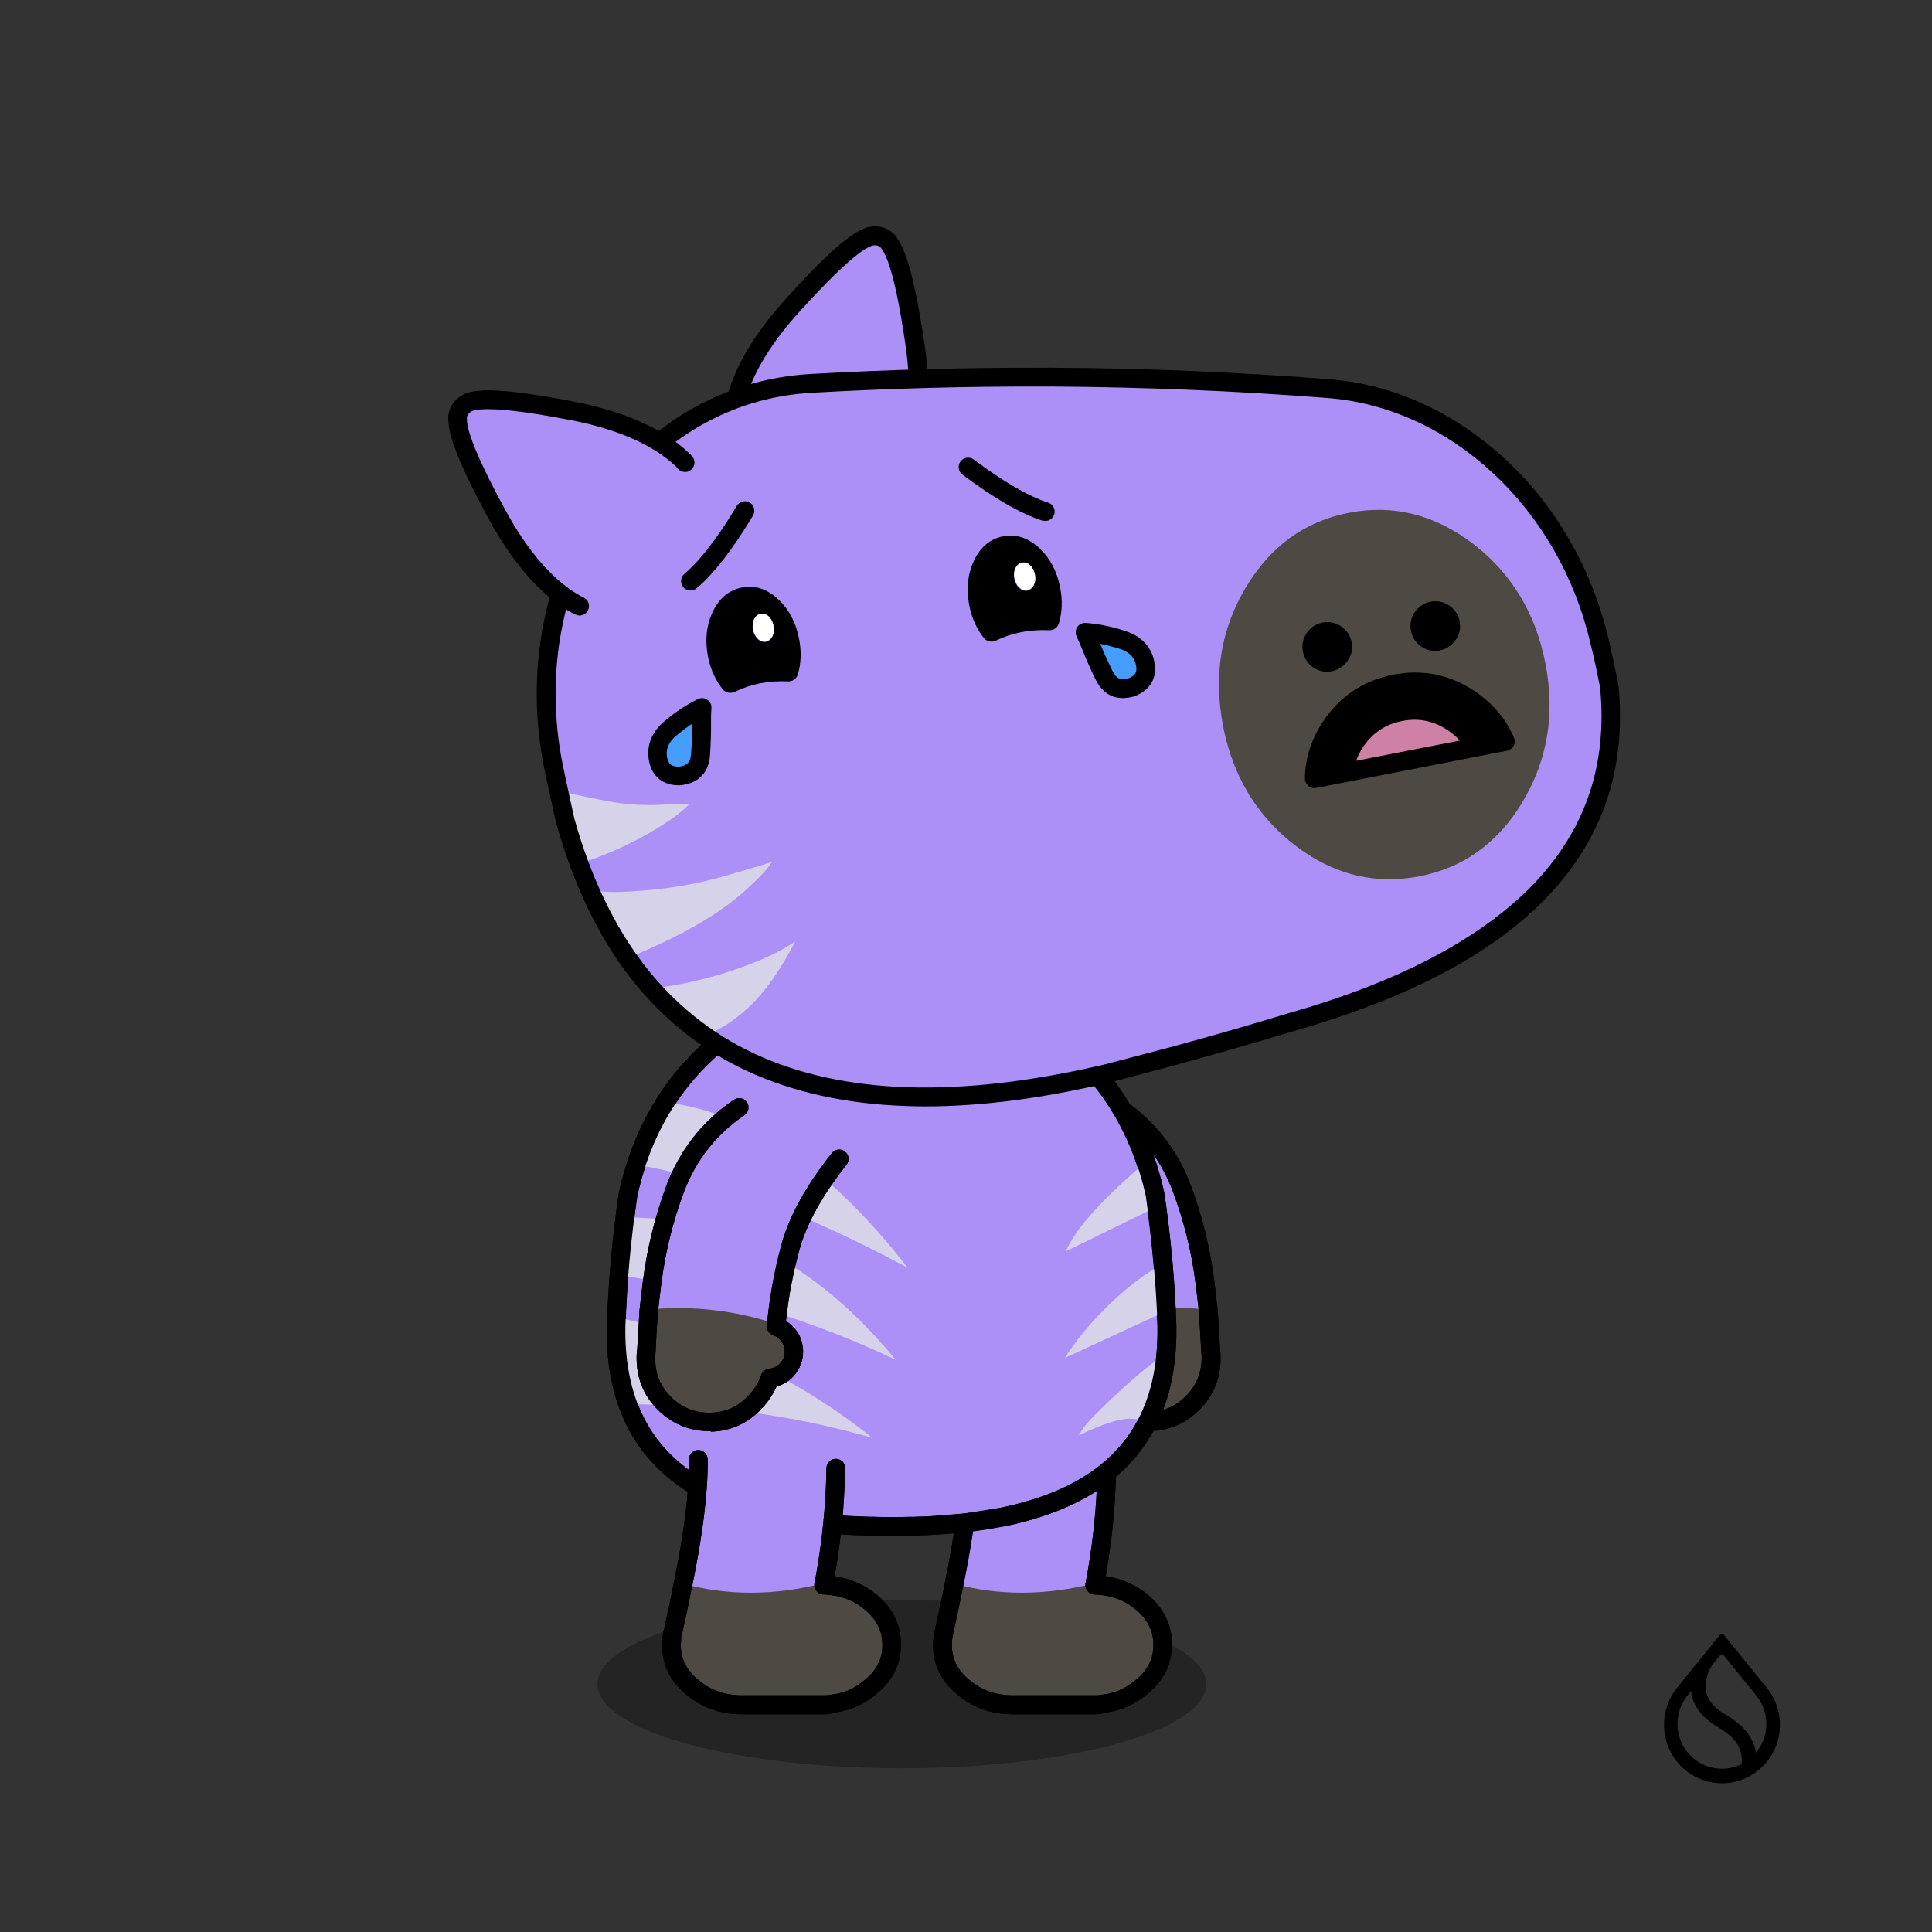 <svg version="1.1" xmlns="http://www.w3.org/2000/svg" xmlns:xlink="http://www.w3.org/1999/xlink" x="0px" y="0px" viewBox="0 0 3000 3000"><rect x="0" y="0" width="3000" height="3000" fill="#333333" stroke="none"/><ellipse opacity="0.3" cx="1400.4" cy="2615.2" rx="472.8" ry="130.6"></ellipse><g transform="matrix(-2.917, 0, 0, 2.917, 1880.95,1719.3)"><g transform="matrix(1, 0, 0, 1, 0, 0)"><path fill="#AC90F8" d="M15.6,43.5c-6,16-10,32.3-12.1,49.1c-0.7,5.4-1.3,10.8-1.9,16.1c22.8-2.2,45.5,0.3,68,7.7
        c1.2-14,3.8-28.1,7.7-42.3c3.9-14.2,12.5-29.8,25.9-46.8L49.7,0C33.7,10.8,22.4,25.3,15.6,43.5z"></path><path fill="#4e4943" d="M74.5,118.4c-1.4-1.4-3.1-2.4-5-3c-22.6-7.4-45.2-9.9-68-7.7c-0.5,6.7-0.9,13.5-1.2,20.5
    C0,130-0.1,131.8,0,133.8c0.3,9.3,3.8,17.1,10.5,23.4c6.8,6.4,14.9,9.4,24.2,9.1c9.3-0.3,17.2-3.8,23.5-10.7
    c3.6-3.7,6.2-8,7.9-12.8c3.6-0.4,6.6-1.9,8.9-4.4c2.6-2.9,3.9-6.4,3.8-10.2C78.9,124.4,77.4,121.1,74.5,118.4z"></path></g><path d="M33.7,172.4c0.4,0,0.8,0,1.3,0c10.6-0.3,19.7-4.4,27-12.3c3.3-3.5,6-7.5,7.9-11.8c3.5-0.9,6.5-2.7,9-5.4c0,0,0,0,0,0
    c3.5-3.9,5.2-8.5,5.1-13.7c0,0,0,0,0,0c-0.2-5.3-2.2-9.7-6-13.3c-1-0.9-2-1.7-3.1-2.4c1.3-12.5,3.7-25.3,7.2-38.1
    c3.7-13.5,12.1-28.7,25-45.1c1.7-2.2,1.3-5.3-0.8-7c-2.2-1.7-5.3-1.3-7,0.8C85.5,41.6,76.5,57.9,72.4,72.7
    c-3.9,14.5-6.5,29-7.8,43.1c0,0.4,0,0.8,0,1.2c0.1,0.7,0.4,1.4,0.8,2c0.4,0.6,0.9,1.1,1.6,1.5c0.3,0.2,0.7,0.4,1.1,0.5
    c1.1,0.4,2.1,1,3,1.9c0,0,0.1,0.1,0.1,0.1c1.9,1.7,2.8,3.7,2.9,6.3c0.1,2.6-0.7,4.8-2.5,6.7c-1.5,1.6-3.4,2.5-5.8,2.8
    c-1.9,0.2-3.5,1.5-4.2,3.3c-1.5,4.1-3.7,7.8-6.8,11c0,0,0,0,0,0c-5.5,5.9-12.1,8.9-20,9.1c-8,0.2-14.8-2.3-20.6-7.8
    c-5.8-5.5-8.7-12-9-19.9c0,0,0-0.1,0-0.1c-0.1-1.6,0-3.2,0.2-4.6c0-0.2,0-0.3,0-0.5c0.4-6.9,0.8-13.7,1.2-20.3
    c0.6-5.3,1.2-10.7,1.9-16c2.1-16.3,6.1-32.4,11.9-48c6.4-17.1,17.2-30.9,32.3-41.1c2.3-1.5,2.9-4.7,1.3-6.9
    c-1.5-2.3-4.7-2.9-6.9-1.3C30.1,7.2,18,22.7,10.9,41.7C4.8,58,0.7,74.8-1.5,91.9c-0.7,5.4-1.3,10.9-1.9,16.2c0,0,0,0.1,0,0.1
    c0,0.1,0,0.1,0,0.2c-0.5,6.6-0.9,13.4-1.2,20.3c-0.3,2-0.4,4.1-0.3,6.3c0.3,10.6,4.4,19.6,12.1,26.9
    C14.6,168.9,23.5,172.4,33.7,172.4z"></path></g><g transform="matrix(-2.917, 0, 0, 2.917, 1880.95,1719.3)"><g transform="matrix( 1, 0, 0, 1, 0,0) "><path d="M33.7,172.4c0.4,0,0.8,0,1.3,0c10.6-0.3,19.7-4.4,27-12.3c3.3-3.5,6-7.5,7.9-11.8c3.5-0.9,6.5-2.7,9-5.4c0,0,0,0,0,0
    c3.5-3.9,5.2-8.5,5.1-13.7c0,0,0,0,0,0c-0.2-5.3-2.2-9.7-6-13.3c-1-0.9-2-1.7-3.1-2.4c1.3-12.5,3.7-25.3,7.2-38.1
    c3.7-13.5,12.1-28.7,25-45.1c1.7-2.2,1.3-5.3-0.8-7c-2.2-1.7-5.3-1.3-7,0.8C85.5,41.6,76.5,57.9,72.4,72.7
    c-3.9,14.5-6.5,29-7.8,43.1c0,0.4,0,0.8,0,1.2c0.1,0.7,0.4,1.4,0.8,2c0.4,0.6,0.9,1.1,1.6,1.5c0.3,0.2,0.7,0.4,1.1,0.5
    c1.1,0.4,2.1,1,3,1.9c0,0,0.1,0.1,0.1,0.1c1.9,1.7,2.8,3.7,2.9,6.3c0.1,2.6-0.7,4.8-2.5,6.7c-1.5,1.6-3.4,2.5-5.8,2.8
    c-1.9,0.2-3.5,1.5-4.2,3.3c-1.5,4.1-3.7,7.8-6.8,11c0,0,0,0,0,0c-5.5,5.9-12.1,8.9-20,9.1c-8,0.2-14.8-2.3-20.6-7.8
    c-5.8-5.5-8.7-12-9-19.9c0,0,0-0.1,0-0.1c-0.1-1.6,0-3.2,0.2-4.6c0-0.2,0-0.3,0-0.5c0.4-6.9,0.8-13.7,1.2-20.3
    c0.6-5.3,1.2-10.7,1.9-16c2.1-16.3,6.1-32.4,11.9-48c6.4-17.1,17.2-30.9,32.3-41.1c2.3-1.5,2.9-4.7,1.3-6.9
    c-1.5-2.3-4.7-2.9-6.9-1.3C30.1,7.2,18,22.7,10.9,41.7C4.8,58,0.7,74.8-1.5,91.9c-0.7,5.4-1.3,10.9-1.9,16.2c0,0,0,0.1,0,0.1
    c0,0.1,0,0.1,0,0.2c-0.5,6.6-0.9,13.4-1.2,20.3c-0.3,2-0.4,4.1-0.3,6.3c0.3,10.6,4.4,19.6,12.1,26.9
    C14.6,168.9,23.5,172.4,33.7,172.4z"></path></g></g><g transform="matrix(2.917, 0, 0, 2.917, 1463.45,1961.9)"><g transform="matrix(1, 0, 0, 1, 0, 0)"><path fill="#AC90F8" d="M6,171.3L6,171.3c23.5,6.5,48.4,6.5,74.9,0c3.3-18,5.3-35.2,6.1-51.5c0.2-5.5,0.3-9,0.3-10.5l-73.1-5
    C14.5,121.4,11.8,143.8,6,171.3z"></path><path fill="#4e4943" d="M6,170.4c-1.5,7.7-3.1,15.6-5,23.7c-0.7,2.6-1,5.3-1,8.1c0,8.8,3.7,16.3,11,22.4c7.3,6.3,16.2,9.4,26.6,9.4
    h43.2c1.8,0,3.5-0.2,5.2-0.4c5.4-0.7,10.3-2.4,14.7-5.1c1.9-1.1,3.7-2.4,5.4-3.9c7.4-6.1,11-13.5,11-22.4
    c0-8.8-3.7-16.4-11-22.6c-5.8-4.8-12.5-7.8-20.1-8.9c-1.6-0.2-3.3-0.4-5.1-0.4C54.5,176.9,29.5,176.9,6,170.4z"></path></g><path d="M80.8,240H37.6C26,240,16,236.4,7.8,229.4c-8.5-7-12.8-15.8-12.8-26.2c0-3.2,0.4-6.3,1.2-9.3c1.8-7.9,3.5-15.6,4.9-23.2
c0-0.1,0-0.3,0.1-0.4c5.6-27.1,8.4-49.3,8.1-65.9c0-2.8,2.2-5,4.9-5.1c0,0,0,0,0.1,0c2.7,0,5,2.2,5,4.9
c0.2,17.3-2.6,40.1-8.3,67.8c0,0.1,0,0.2-0.1,0.3c-1.5,7.7-3.2,15.7-5,23.8c0,0.1,0,0.1,0,0.2c-0.6,2.2-0.9,4.5-0.9,6.8
c0,7.3,3,13.4,9.2,18.5c0,0,0,0,0.1,0.1c6.5,5.5,14.1,8.2,23.3,8.2h43.2c1.6,0,3.1-0.1,4.6-0.4c0,0,0.1,0,0.1,0
c4.7-0.6,8.9-2,12.7-4.4c0,0,0.1-0.1,0.1-0.1c1.6-0.9,3.1-2,4.6-3.3c0.1-0.1,0.1-0.1,0.2-0.1c6.2-5.1,9.2-11.2,9.2-18.5
c0-7.3-3-13.5-9.3-18.8c-5.1-4.3-10.9-6.8-17.6-7.7c-1.4-0.2-2.9-0.3-4.4-0.4c-0.2,0-0.3,0-0.5,0c-0.6-0.1-1.1-0.2-1.6-0.5
c-0.7-0.3-1.3-0.8-1.7-1.4c-0.5-0.6-0.8-1.2-1-2c-0.1-0.5-0.2-1.1-0.1-1.7c0-0.2,0-0.3,0.1-0.5c3.3-17.6,5.3-34.7,6-50.8
c0.2-5.4,0.3-8.9,0.3-10.4c0.1-2.8,2.3-4.9,5.1-4.9c2.8,0.1,5,2.3,4.9,5.1c0,1.6-0.1,5-0.4,10.6c-0.6,14.9-2.4,30.6-5.2,46.8
c8.4,1.2,16,4.6,22.5,9.9c0,0,0,0,0,0c8.5,7.2,12.8,16.1,12.8,26.4c0,10.3-4.3,19.1-12.8,26.1c-1.9,1.7-4,3.2-6.1,4.4
c-5,3.1-10.6,5-16.6,5.8C84.9,239.8,82.9,240,80.8,240C80.9,240,80.9,240,80.8,240z"></path></g><g transform="matrix(2.917, 0, 0, 2.917, 1463.45,1961.9)"><g transform="matrix( 1, 0, 0, 1, 0,0) "><path d="M80.8,240H37.6C26,240,16,236.4,7.8,229.4c-8.5-7-12.8-15.8-12.8-26.2c0-3.2,0.4-6.3,1.2-9.3c1.8-7.9,3.5-15.6,4.9-23.2
c0-0.1,0-0.3,0.1-0.4c5.6-27.1,8.4-49.3,8.1-65.9c0-2.8,2.2-5,4.9-5.1c0,0,0,0,0.1,0c2.7,0,5,2.2,5,4.9
c0.2,17.3-2.6,40.1-8.3,67.8c0,0.1,0,0.2-0.1,0.3c-1.5,7.7-3.2,15.7-5,23.8c0,0.1,0,0.1,0,0.2c-0.6,2.2-0.9,4.5-0.9,6.8
c0,7.3,3,13.4,9.2,18.5c0,0,0,0,0.1,0.1c6.5,5.5,14.1,8.2,23.3,8.2h43.2c1.6,0,3.1-0.1,4.6-0.4c0,0,0.1,0,0.1,0
c4.7-0.6,8.9-2,12.7-4.4c0,0,0.1-0.1,0.1-0.1c1.6-0.9,3.1-2,4.6-3.3c0.1-0.1,0.1-0.1,0.2-0.1c6.2-5.1,9.2-11.2,9.2-18.5
c0-7.3-3-13.5-9.3-18.8c-5.1-4.3-10.9-6.8-17.6-7.7c-1.4-0.2-2.9-0.3-4.4-0.4c-0.2,0-0.3,0-0.5,0c-0.6-0.1-1.1-0.2-1.6-0.5
c-0.7-0.3-1.3-0.8-1.7-1.4c-0.5-0.6-0.8-1.2-1-2c-0.1-0.5-0.2-1.1-0.1-1.7c0-0.2,0-0.3,0.1-0.5c3.3-17.6,5.3-34.7,6-50.8
c0.2-5.4,0.3-8.9,0.3-10.4c0.1-2.8,2.3-4.9,5.1-4.9c2.8,0.1,5,2.3,4.9,5.1c0,1.6-0.1,5-0.4,10.6c-0.6,14.9-2.4,30.6-5.2,46.8
c8.4,1.2,16,4.6,22.5,9.9c0,0,0,0,0,0c8.5,7.2,12.8,16.1,12.8,26.4c0,10.3-4.3,19.1-12.8,26.1c-1.9,1.7-4,3.2-6.1,4.4
c-5,3.1-10.6,5-16.6,5.8C84.9,239.8,82.9,240,80.8,240C80.9,240,80.9,240,80.8,240z"></path></g></g><g transform="matrix(2.917, 0, 0, 2.917, 956.5,1516.1)"><g transform="matrix(1, 0, 0, 1, 0, 0)"><g><path fill="#AC90F8" d="M293.3,186.1c-0.8-22.8-2.9-46.2-6.4-70.2c-5.8-25.7-16.5-47.5-32.3-65.5C241.5,35.6,225,23.3,205,13.8
					c-15-7.2-31.1-11.7-48.1-13.4h-0.1c-0.2,0-0.4-0.1-0.7-0.1c-0.7,0-1.5-0.1-2.2-0.1l-2.6,0c-0.2,0-0.4,0-0.6,0h-1.4
					c-0.3,0-0.7,0-1,0H145c-0.3,0-0.7,0-1.1,0c0,0-0.1,0-0.1,0h-1.2c-0.4,0-0.8,0-1.1,0c-1.1,0-2.1,0.1-3.2,0.1
					c-0.4,0-0.8,0.1-1.2,0.1c-17.2,1.7-33.5,6.2-48.8,13.5C44.2,34.9,16.9,69,6.4,115.9c-3.5,24-5.6,47.3-6.4,70.2
					c-1.3,69,43.7,104.5,134.8,106.6c0.5,0,1.1,0,1.6,0l5.4,0.1c0.3,0,0.7,0,1.1,0h0.9c0.1,0,0.1,0,0.1,0h1.1c0.3,0,0.5,0,0.8,0h2.9
					c0.2,0,0.4,0,0.5,0c0,0,0.1,0,0.2,0c0.6,0,1.3,0,1.9,0l5.4-0.1c0.5,0,1.1,0,1.6,0C249.6,290.6,294.5,255.1,293.3,186.1z"></path></g></g><g><path d="M151.4,297.8h-9.5c0,0-0.1,0-0.1,0l-5.4-0.1h-1.6c0,0-0.1,0-0.1,0c-23.1-0.5-43.6-3.2-60.9-8
				c-17.6-4.9-32.4-12-44.1-21.3C6,249.7-5.6,222-4.9,186c0,0,0-0.1,0-0.1c0.8-22.9,2.9-46.7,6.4-70.7c0-0.1,0-0.2,0.1-0.4
				C7,90.7,16.8,69.6,30.9,52C45,34.5,63.6,20.1,86.2,9.2c15.7-7.6,32.7-12.3,50.4-14c0,0,0.1,0,0.1,0c0.4,0,0.8-0.1,1.1-0.1
				c0.1,0,0.2,0,0.3,0l3-0.1c0.4,0,0.9-0.1,1.4-0.1h8.2c0.3,0,0.7,0,1,0.1l2.4,0.1c0.1,0,0.1,0,0.2,0c0.3,0,0.6,0,1,0
				c0.5,0,1,0.1,1.5,0.1c0,0,0,0,0,0c0.2,0,0.5,0.1,0.7,0.1c17.5,1.8,34.2,6.4,49.7,13.9c20.5,9.8,37.7,22.6,51.1,37.9
				c16.3,18.5,27.6,41.3,33.5,67.7c0,0.1,0.1,0.2,0.1,0.4c3.5,24,5.7,47.8,6.4,70.7c0,0,0,0.1,0,0.1c0.6,36-11,63.7-34.7,82.4
				c-11.7,9.3-26.6,16.4-44.1,21.3c-17.3,4.8-37.8,7.5-60.9,8c0,0-0.1,0-0.1,0h-1.6L151.4,297.8
				C151.5,297.8,151.5,297.8,151.4,297.8z M141.9,287.8h9.5l5.4-0.1c0,0,0.1,0,0.1,0h1.5c44.2-1,77.5-10.2,99-27.1
				c10.5-8.3,18.4-18.7,23.5-30.9c5.2-12.3,7.6-27,7.3-43.4c-0.8-22.4-2.9-45.8-6.3-69.4c-5.6-24.7-16.1-45.9-31.2-63.1
				c-12.6-14.3-28.7-26.2-48-35.5c-14.4-6.9-30-11.3-46.3-12.9c-0.1,0-0.3,0-0.4,0c-0.1,0-0.3,0-0.4-0.1c-0.7,0-1.3-0.1-2-0.1
				L151.2,5c-0.2,0-0.4,0-0.6,0h-8c-0.2,0-0.4,0-0.6,0c-0.1,0-0.2,0-0.3,0l-3.1,0.1c-0.3,0-0.7,0.1-1.1,0.1c-16.5,1.6-32.4,6-47,13
				c-21.3,10.2-38.7,23.7-51.8,40c-13.1,16.3-22.3,36-27.3,58.6c-3.4,23.6-5.6,46.9-6.3,69.4c-0.3,16.4,2.2,31.1,7.3,43.4
				c5.1,12.2,13,22.6,23.5,30.9c21.5,17,54.8,26.1,99,27.1h1.5c0,0,0.1,0,0.1,0L141.9,287.8z"></path></g></g><g transform="matrix(2.917, 0, 0, 2.917, 956.5,1516.1)"><g transform="matrix(1, 0, 0, 1, 0, 0)"><g fill="#D5D2EA"><path d="M292.5,203.7c0.1-0.9,0.2-1.8,0.3-2.8c-6.5,4-15.7,11.5-27.4,22.4c-11.7,10.9-18,17.9-18.9,21 c13-6.3,22.4-9.2,28.1-8.8c5.5,0.4,8.2,1.4,7.9,2.8v0c0.3-0.5,0.5-1,0.8-1.5l0.9-1.8c0.1-0.2,0.2-0.4,0.2-0.6 c0.1-0.1,0.1-0.2,0.1-0.2l0.9-1.9c1.7-4.1,3.2-8.3,4.4-12.8c0,0,0,0,0-0.1l0.1-0.6c0.1-0.2,0.1-0.4,0.2-0.6 c0.3-1.1,0.6-2.3,0.8-3.4c0.1-0.2,0.1-0.5,0.1-0.7L292.5,203.7 M0,186.1l0,0.8c0,1.7,0,3.5,0,5.2c0,0.4,0,0.8,0,1.1 c0,0.3,0,0.6,0,0.9v0.5c0,0.2,0,0.3,0,0.4c0,0.1,0,0.1,0,0.1c0,0.1,0,0.1,0,0.2c0,0.3,0,0.6,0,1l1.5,14c0,0.2,0.1,0.4,0.1,0.5 l0.7,3.9c0.3,1.2,0.5,2.3,0.8,3.4l1.2,4.6c0.2,0.5,0.3,1,0.5,1.5c0.3,0.8,0.6,1.7,0.8,2.5c0.1,0.4,0.3,0.7,0.4,1.1l0,0 c45.4,0,88.9,5.9,130.5,17.9c-39.2-31.5-84.7-53-136.6-64.4C0.2,182.9,0.1,184.5,0,186.1 M4.7,128.4c0,0.3-0.1,0.5-0.1,0.8 l-0.3,2.2c0,0.3,0,0.5,0,0.8c-0.1,0.7-0.2,1.4-0.2,2.1c-0.1,0.9-0.2,1.7-0.3,2.6c0,0.3-0.1,0.5-0.1,0.8l-0.2,1.3 c-0.1,1-0.2,1.9-0.3,2.9c0,0.4-0.1,0.8-0.2,1.1c0,0.6-0.1,1.2-0.1,1.8c0,0.2,0,0.3-0.1,0.5l0,0.1c-0.2,2.6-0.5,5.1-0.7,7.6 L1.9,154v0.3c0,0.1,0,0.2-0.1,0.4v0.4c0,0.3-0.1,0.6-0.1,0.8c0,0.3,0,0.5,0,0.8l-0.1,1.2c0,0.3,0,0.6,0,0.9 c55.5,9.7,104.6,24.8,147.4,45.4C106.6,152.9,58.5,127.7,4.7,128.4 M16.4,85.4c0,0,0,0.1,0,0.1c-0.1,0.2-0.2,0.4-0.2,0.6 l-1.2,2.8c0,0.1-0.1,0.2-0.1,0.2c0,0.1-0.1,0.2-0.1,0.3v0.1c0,0,0,0.1,0,0l-1.2,3.2c-0.1,0.3-0.2,0.5-0.3,0.8 c0,0.1-0.1,0.2-0.1,0.3c0,0.1,0,0.1-0.1,0.2c-0.1,0.1-0.1,0.3-0.1,0.4c-0.1,0.2-0.1,0.4-0.2,0.6c0,0.1-0.1,0.1-0.1,0.2l-1.1,3.1 c-0.2,0.7-0.5,1.3-0.7,2c40.2,6.6,88.4,24.9,144.4,54.8c-41.2-53-83.8-82.3-127.8-87.9L16.4,85.4 M291.6,157.6 c-0.1-1.5-0.3-3.1-0.4-4.7c-9.9,5.5-19.6,13-29.4,22.5c-9.7,9.5-17.3,18.8-22.8,27.7l53.9-24.9v-0.7c0-0.1,0-0.2-0.1-0.2 c0-0.1,0-0.3,0-0.4v-0.1c0-0.1,0-0.2,0-0.4l-0.1-1.6c-0.3-5.5-0.7-11-1.1-16.5C291.7,158.1,291.7,157.8,291.6,157.6 M282.1,98.8 C282.1,98.8,282.1,98.8,282.1,98.8c-23.4,19.8-37.6,35.7-42.7,47.6l48.4-23.7c-0.3-2.2-0.6-4.5-1-6.8c-0.1-0.4-0.2-0.9-0.3-1.3 c-0.4-1.5-0.7-3-1.1-4.5c0,0,0-0.1,0-0.1c-0.1-0.2-0.1-0.4-0.2-0.5l-0.6-2.3c0-0.1,0-0.2,0-0.2l-0.1-0.2l-0.1-0.3 c0-0.1-0.1-0.3-0.1-0.4l-0.6-2c-0.3-1-0.6-2.1-1-3.1l-0.5-1.5C282.3,99.2,282.2,99,282.1,98.8z"></path><path d="M282.1,98.7C282.1,98.8,282.1,98.8,282.1,98.7c0.1,0,0.2-0.1,0.2-0.2c0.6-1.4,0.2-2.4-1.3-3.1 c0.2,0.5,0.4,1.1,0.5,1.6L282.1,98.7z"></path></g><path d="M151.4,297.8h-9.5c0,0-0.1,0-0.1,0l-5.4-0.1h-1.6c0,0-0.1,0-0.1,0c-2.8-0.1-5.6-0.2-8.3-0.3c-29.2-1.4-53.8-6.4-73.2-15 c-19.8-8.8-34.8-21.5-44.5-37.7C-0.7,228.7-5.4,209-4.9,186c0,0,0-0.1,0-0.1c0.8-22.9,2.9-46.7,6.4-70.7c0-0.1,0-0.2,0.1-0.4 C7,90.7,16.8,69.6,30.9,52C45,34.5,63.6,20.1,86.2,9.2c3.6-1.7,7.3-3.3,11-4.7c12.5-4.8,25.7-7.9,39.4-9.2c0,0,0.1,0,0.1,0l0.3,0 c0.3,0,0.5,0,0.8-0.1c0.1,0,0.2,0,0.3,0l3-0.1c0.4,0,0.9-0.1,1.4-0.1h8.2c0.3,0,0.7,0,1,0.1l2.4,0.1c0.1,0,0.1,0,0.2,0 c0.3,0,0.6,0,1,0c0.5,0,1,0.1,1.5,0.1c0,0,0,0,0,0c0.2,0,0.4,0.1,0.7,0.1c17.5,1.8,34.2,6.4,49.7,13.9c1.4,0.7,2.8,1.4,4.2,2.1 c21.4,10.9,39,25.2,52.4,42.4c13.4,17.2,22.8,37.8,28,61.1c0,0.1,0.1,0.2,0.1,0.4c3.5,24,5.7,47.8,6.4,70.7c0,0,0,0.1,0,0.1 c0.4,23-4.2,42.7-13.8,58.7c-11.4,19.2-30.1,33.3-55.6,42c-6.2,2.1-13,4-20,5.5c-0.9,0.2-1.8,0.4-2.6,0.5c-0.1,0-0.1,0-0.2,0 l-19.2,3c-0.1,0-0.3,0-0.4,0l-20.3,1.6c-0.1,0-0.2,0-0.2,0c-2.4,0.1-4.8,0.1-7.2,0.2c0,0-0.1,0-0.1,0h-1.6L151.4,297.8 C151.5,297.8,151.5,297.8,151.4,297.8z M141.9,287.8h9.5l5.4-0.1c0,0,0.1,0,0.1,0h1.5c2.3-0.1,4.7-0.1,7-0.2l20-1.6l19-3 c0.8-0.2,1.6-0.3,2.4-0.5c6.6-1.4,13-3.2,18.8-5.2c23.2-7.9,40.1-20.6,50.3-37.7c8.6-14.4,12.7-32.3,12.4-53.4 c-0.8-22.4-2.9-45.8-6.3-69.4c-4.9-21.8-13.7-41-26.1-57c-12.5-16-29-29.4-49-39.6c-1.3-0.7-2.6-1.3-4-2 c-14.4-6.9-30-11.3-46.3-12.9c-0.1,0-0.3,0-0.4,0c-0.1,0-0.3,0-0.4-0.1c-0.7,0-1.3-0.1-2-0.1L151.2,5c-0.2,0-0.4,0-0.6,0h-8 c-0.2,0-0.4,0-0.6,0c-0.1,0-0.2,0-0.3,0l-3.1,0.1c-0.2,0-0.5,0-0.8,0.1l-0.3,0c-12.8,1.2-25.1,4.1-36.8,8.6 c-3.5,1.3-6.9,2.8-10.3,4.4c-21.3,10.2-38.7,23.7-51.8,40c-13.1,16.3-22.3,36-27.3,58.6c-3.4,23.6-5.6,46.9-6.3,69.4 c-0.4,21.1,3.8,39,12.3,53.4c8.6,14.4,22.1,25.8,39.9,33.7c18.3,8.1,41.7,12.9,69.6,14.2c2.6,0.1,5.3,0.2,8,0.3h1.5 c0,0,0.1,0,0.1,0L141.9,287.8z"></path></g></g><g transform="matrix(2.917, 0, 0, 2.917, 1042.6,1961.9)"><g transform="matrix(1, 0, 0, 1, 0, 0)"><path fill="#AC90F8" d="M6,171.3L6,171.3c23.5,6.5,48.4,6.5,74.9,0c3.3-18,5.3-35.2,6.1-51.5c0.2-5.5,0.3-9,0.3-10.5l-73.1-5
					C14.5,121.4,11.8,143.8,6,171.3z"></path><path fill="#4e4943" d="M6,170.4c-1.5,7.7-3.1,15.6-5,23.7c-0.7,2.6-1,5.3-1,8.1c0,8.8,3.7,16.3,11,22.4c7.3,6.3,16.2,9.4,26.6,9.4
    h43.2c1.8,0,3.5-0.2,5.2-0.4c5.4-0.7,10.3-2.4,14.7-5.1c1.9-1.1,3.7-2.4,5.4-3.9c7.4-6.1,11-13.5,11-22.4
    c0-8.8-3.7-16.4-11-22.6c-5.8-4.8-12.5-7.8-20.1-8.9c-1.6-0.2-3.3-0.4-5.1-0.4C54.5,176.9,29.5,176.9,6,170.4z"></path><path d="M80.8,240H37.6C26,240,16,236.4,7.8,229.4c-8.5-7-12.8-15.8-12.8-26.2c0-3.2,0.4-6.3,1.2-9.3c1.8-7.8,3.5-15.6,4.9-23.2
				c0-0.1,0-0.3,0.1-0.4c5.6-27.1,8.4-49.3,8.1-65.9c0-2.8,2.2-5,4.9-5.1c2.8,0,5,2.2,5.1,4.9c0.2,17.3-2.6,40.1-8.3,67.8
				c0,0.1,0,0.2-0.1,0.3c-1.5,7.7-3.2,15.7-5,23.8c0,0.1,0,0.1,0,0.2c-0.6,2.2-0.9,4.5-0.9,6.8c0,7.3,3,13.4,9.2,18.5
				c0,0,0,0,0.1,0.1c6.5,5.5,14.1,8.2,23.3,8.2h43.2c1.6,0,3.1-0.1,4.6-0.4c0,0,0.1,0,0.1,0c4.7-0.6,8.9-2,12.7-4.4
				c0,0,0.1-0.1,0.1-0.1c1.6-0.9,3.1-2,4.6-3.3c0.1-0.1,0.1-0.1,0.2-0.1c6.2-5.1,9.2-11.2,9.2-18.5c0-7.4-3-13.5-9.3-18.8
				c-5.1-4.3-10.9-6.8-17.6-7.7c-1.4-0.2-2.9-0.3-4.4-0.4c-0.2,0-0.3,0-0.5,0c-0.6-0.1-1.1-0.2-1.6-0.5c-0.7-0.3-1.3-0.8-1.7-1.4
				c-0.5-0.6-0.8-1.2-1-2c-0.1-0.5-0.2-1.1-0.1-1.7c0-0.2,0-0.3,0.1-0.5c3.3-17.6,5.3-34.7,6-50.8c0.2-5.4,0.3-8.9,0.3-10.4
				c0.1-2.7,2.3-4.9,5-4.9c0,0,0.1,0,0.1,0c2.8,0.1,5,2.3,4.9,5.1c0,1.6-0.1,5-0.4,10.6c-0.6,14.9-2.4,30.6-5.2,46.8
				c8.4,1.2,16,4.6,22.5,9.9c0,0,0,0,0,0c8.5,7.2,12.8,16.1,12.8,26.4c0,10.3-4.3,19.1-12.8,26.1c-1.9,1.7-4,3.2-6.1,4.4
				c-5,3.1-10.6,5-16.6,5.8C84.9,239.8,82.9,240,80.8,240C80.9,240,80.9,240,80.8,240z"></path></g></g><g transform="matrix(2.917, 0, 0, 2.917, 1042.6,1961.9)"><g transform="matrix( 1, 0, 0, 1, 0,0) "><path d="M80.8,240H37.6C26,240,16,236.4,7.8,229.4c-8.5-7-12.8-15.8-12.8-26.2c0-3.2,0.4-6.3,1.2-9.3c1.8-7.8,3.5-15.6,4.9-23.2
				c0-0.1,0-0.3,0.1-0.4c5.6-27.1,8.4-49.3,8.1-65.9c0-2.8,2.2-5,4.9-5.1c2.8,0,5,2.2,5.1,4.9c0.2,17.3-2.6,40.1-8.3,67.8
				c0,0.1,0,0.2-0.1,0.3c-1.5,7.7-3.2,15.7-5,23.8c0,0.1,0,0.1,0,0.2c-0.6,2.2-0.9,4.5-0.9,6.8c0,7.3,3,13.4,9.2,18.5
				c0,0,0,0,0.1,0.1c6.5,5.5,14.1,8.2,23.3,8.2h43.2c1.6,0,3.1-0.1,4.6-0.4c0,0,0.1,0,0.1,0c4.7-0.6,8.9-2,12.7-4.4
				c0,0,0.1-0.1,0.1-0.1c1.6-0.9,3.1-2,4.6-3.3c0.1-0.1,0.1-0.1,0.2-0.1c6.2-5.1,9.2-11.2,9.2-18.5c0-7.4-3-13.5-9.3-18.8
				c-5.1-4.3-10.9-6.8-17.6-7.7c-1.4-0.2-2.9-0.3-4.4-0.4c-0.2,0-0.3,0-0.5,0c-0.6-0.1-1.1-0.2-1.6-0.5c-0.7-0.3-1.3-0.8-1.7-1.4
				c-0.5-0.6-0.8-1.2-1-2c-0.1-0.5-0.2-1.1-0.1-1.7c0-0.2,0-0.3,0.1-0.5c3.3-17.6,5.3-34.7,6-50.8c0.2-5.4,0.3-8.9,0.3-10.4
				c0.1-2.7,2.3-4.9,5-4.9c0,0,0.1,0,0.1,0c2.8,0.1,5,2.3,4.9,5.1c0,1.6-0.1,5-0.4,10.6c-0.6,14.9-2.4,30.6-5.2,46.8
				c8.4,1.2,16,4.6,22.5,9.9c0,0,0,0,0,0c8.5,7.2,12.8,16.1,12.8,26.4c0,10.3-4.3,19.1-12.8,26.1c-1.9,1.7-4,3.2-6.1,4.4
				c-5,3.1-10.6,5-16.6,5.8C84.9,239.8,82.9,240,80.8,240C80.9,240,80.9,240,80.8,240z"></path></g></g><g transform="matrix(2.917, 0, 0, 2.917, 1002.9,1719.3)"><g transform="matrix(1, 0, 0, 1, 0, 0)"><path fill="#AC90F8" d="M15.6,43.5c-6,16-10,32.3-12.1,49.1c-0.7,5.4-1.3,10.8-1.9,16.1c22.8-2.2,45.5,0.3,68,7.7
        c1.2-14,3.8-28.1,7.7-42.3c3.9-14.2,12.5-29.8,25.9-46.8L49.7,0C33.7,10.8,22.4,25.3,15.6,43.5z"></path><path fill="#4e4943" d="M74.5,118.4c-1.4-1.4-3.1-2.4-5-3c-22.6-7.4-45.2-9.9-68-7.7c-0.5,6.7-0.9,13.5-1.2,20.5
    C0,130,0,131.8,0.1,133.8c0.3,9.3,3.8,17.1,10.5,23.4c6.8,6.4,14.9,9.4,24.2,9.1c9.3-0.3,17.2-3.8,23.5-10.7
    c3.6-3.7,6.2-8,7.9-12.8c3.6-0.4,6.6-1.9,8.9-4.4c2.6-2.9,3.9-6.4,3.8-10.2C78.9,124.4,77.4,121.1,74.5,118.4z"></path><path d="M33.7,172.4c-10.1,0-19-3.5-26.5-10.5c-7.7-7.3-11.8-16.3-12.1-26.9c-0.1-2.2,0-4.3,0.3-6.3c0.4-6.9,0.8-13.7,1.2-20.3
    c0,0,0-0.1,0-0.1c0,0,0,0,0,0v0c0,0,0-0.1,0-0.1c0.6-5.4,1.2-10.8,1.9-16.2c2.2-17.1,6.4-34,12.4-50.2c7.1-19,19.2-34.5,36-45.8
    c2.3-1.5,5.4-0.9,6.9,1.3c1.5,2.3,0.9,5.4-1.3,6.9c-15,10.2-25.9,24-32.3,41.1c-5.8,15.5-9.8,31.7-11.9,48
    c-0.7,5.3-1.3,10.7-1.9,16c-0.5,6.6-0.9,13.4-1.2,20.3c0,0.2,0,0.3,0,0.5c-0.2,1.4-0.3,3-0.2,4.6c0,0,0,0.1,0,0.1
    c0.2,8,3.2,14.5,9,20c5.8,5.5,12.6,8,20.6,7.8c8-0.2,14.5-3.2,20-9.1c0,0,0,0,0,0c3.1-3.2,5.4-6.9,6.8-11
    c0.6-1.8,2.3-3.1,4.2-3.3c2.4-0.3,4.3-1.2,5.8-2.8c1.8-2,2.6-4.1,2.5-6.7c-0.1-2.6-1-4.6-2.9-6.3c0,0-0.1-0.1-0.1-0.1
    c-0.9-0.9-1.9-1.5-3-1.9c-0.4-0.1-0.7-0.3-1.1-0.5c-0.6-0.4-1.2-0.9-1.6-1.5c-0.4-0.6-0.7-1.3-0.8-2.1c-0.1-0.4-0.1-0.8,0-1.2
    c1.3-14.2,3.9-28.7,7.8-43.1c4-14.8,13-31.2,26.8-48.6c1.7-2.2,4.9-2.5,7-0.8c2.2,1.7,2.5,4.9,0.8,7
    c-12.9,16.4-21.3,31.6-25,45.1c-3.5,12.7-5.9,25.5-7.2,38.1c1.1,0.7,2.1,1.5,3.1,2.4c3.8,3.6,5.8,8,6,13.3c0,0,0,0,0,0
    c0.1,5.2-1.6,9.8-5.1,13.7c0,0,0,0,0,0c-2.5,2.7-5.5,4.5-9,5.4c-1.9,4.3-4.6,8.3-7.9,11.8c-7.3,7.8-16.4,12-27,12.3
    C34.5,172.4,34.1,172.4,33.7,172.4z"></path></g></g><g transform="matrix(2.917, 0, 0, 2.917, 1002.9,1719.3)"><g transform="matrix( 1, 0, 0, 1, 0,0) "><path d="M33.7,172.4c-10.1,0-19-3.5-26.5-10.5c-7.7-7.3-11.8-16.3-12.1-26.9c-0.1-2.2,0-4.3,0.3-6.3c0.4-6.9,0.8-13.7,1.2-20.3
    c0,0,0-0.1,0-0.1c0,0,0,0,0,0v0c0,0,0-0.1,0-0.1c0.6-5.4,1.2-10.8,1.9-16.2c2.2-17.1,6.4-34,12.4-50.2c7.1-19,19.2-34.5,36-45.8
    c2.3-1.5,5.4-0.9,6.9,1.3c1.5,2.3,0.9,5.4-1.3,6.9c-15,10.2-25.9,24-32.3,41.1c-5.8,15.5-9.8,31.7-11.9,48
    c-0.7,5.3-1.3,10.7-1.9,16c-0.5,6.6-0.9,13.4-1.2,20.3c0,0.2,0,0.3,0,0.5c-0.2,1.4-0.3,3-0.2,4.6c0,0,0,0.1,0,0.1
    c0.2,8,3.2,14.5,9,20c5.8,5.5,12.6,8,20.6,7.8c8-0.2,14.5-3.2,20-9.1c0,0,0,0,0,0c3.1-3.2,5.4-6.9,6.8-11
    c0.6-1.8,2.3-3.1,4.2-3.3c2.4-0.3,4.3-1.2,5.8-2.8c1.8-2,2.6-4.1,2.5-6.7c-0.1-2.6-1-4.6-2.9-6.3c0,0-0.1-0.1-0.1-0.1
    c-0.9-0.9-1.9-1.5-3-1.9c-0.4-0.1-0.7-0.3-1.1-0.5c-0.6-0.4-1.2-0.9-1.6-1.5c-0.4-0.6-0.7-1.3-0.8-2.1c-0.1-0.4-0.1-0.8,0-1.2
    c1.3-14.2,3.9-28.7,7.8-43.1c4-14.8,13-31.2,26.8-48.6c1.7-2.2,4.9-2.5,7-0.8c2.2,1.7,2.5,4.9,0.8,7
    c-12.9,16.4-21.3,31.6-25,45.1c-3.5,12.7-5.9,25.5-7.2,38.1c1.1,0.7,2.1,1.5,3.1,2.4c3.8,3.6,5.8,8,6,13.3c0,0,0,0,0,0
    c0.1,5.2-1.6,9.8-5.1,13.7c0,0,0,0,0,0c-2.5,2.7-5.5,4.5-9,5.4c-1.9,4.3-4.6,8.3-7.9,11.8c-7.3,7.8-16.4,12-27,12.3
    C34.5,172.4,34.1,172.4,33.7,172.4z"></path></g></g><g transform="matrix(2.917, 0, 0, 2.917, 1097.75,348.85)"><g transform="matrix(-0.8, 0.601, 0.601, 0.8, 80.75,8.45)"><g transform="matrix(1, 0, 0, 1, 0, 0)"><g><path fill="#AC90F8" d="M108.9,34c-0.3-0.4-0.7-0.7-1-1.1C94.9,20.3,75,11.4,48,6.3C20.3,1,2.7-0.7-4.8,1.4c-1,0.2-1.8,0.6-2.6,1
                                            c-1.1,0.7-2.1,1.5-3,2.6c-0.9,1.1-1.4,2.4-1.7,3.7c-0.2,0.8-0.2,1.7-0.1,2.7c0.2,7.8,7,24.1,20.3,48.9
                                            c13,24.1,27.3,40.5,43.1,49.2c0.5,0.2,0.9,0.4,1.4,0.7L108.9,34z"></path></g><g><path d="M55.8,114.3c0.6-0.5,1.1-1,1.5-1.8c1.2-2.5,0.2-5.5-2.2-6.7c-0.5-0.2-1-0.5-1.4-0.7c-14.8-8.2-28.6-24-41-47.1
                                        C-3.5,28.3-7,16.2-7.1,11.4c0-0.2,0-0.4,0-0.5c-0.1-0.6,0-0.9,0-1c0-0.1,0-0.1,0-0.2c0.1-0.5,0.3-1,0.7-1.5c0.5-0.6,1-1,1.6-1.4
                                        c0,0,0,0,0.1,0c0.3-0.2,0.7-0.4,1.2-0.5c0.1,0,0.1,0,0.2,0C1.2,5,13.7,4.8,47.1,11.2c25.7,4.9,45,13.3,57.2,25
                                        c0.3,0.4,0.6,0.7,0.9,1.1c1.9,2,5,2.2,7.1,0.3c2-1.9,2.2-5,0.3-7.1c-0.3-0.3-0.5-0.6-0.8-0.9c-0.1-0.2-0.3-0.3-0.4-0.4
                                        C97.8,16.1,76.7,6.7,48.9,1.4C30.7-2.1,5.1-6.5-6.1-3.4C-7.5-3-8.8-2.5-10-1.8c-1.6,1-3.1,2.2-4.3,3.7c0,0-0.1,0.1-0.1,0.1
                                        c-1.3,1.8-2.2,3.7-2.6,5.9c-0.2,1.2-0.3,2.6-0.1,4c0.5,11.7,12.2,34.6,20.9,50.9C17.2,87.8,32.4,105,49,114.1
                                        c0.1,0.1,0.3,0.1,0.4,0.2c0.4,0.2,0.8,0.3,1.1,0.5C52.3,115.7,54.3,115.4,55.8,114.3z"></path></g></g></g></g><g transform="matrix(2.917, 0, 0, 2.917, 848.15,585.65)"><g transform="matrix(1, 0, 0, 1, 0, 0)"><path fill="#AC90F8" d="M540.4,89c-9.1-15.7-20-29.5-32.9-41.5c-13-12-27.1-21.6-42.5-28.7c-15.8-7.2-32.1-11.5-48.9-12.7
					c-48.7-3.8-97.8-5.9-147.3-6.1c-1.7,0-3.4,0-5.1,0c-40.5-0.1-81.2,1-122.3,3.3C118.4,4.5,97,11,77.3,22.8
					c-7.8,4.7-15.1,10-21.8,16c-9.7,8.6-18.3,18.5-25.9,29.8C16.6,87.8,7.9,109.3,3.4,132.9c-4.7,24.6-4.5,49.6,0.6,75
					c2,9.6,4,19.1,6.1,28.5c35.3,126.3,131.4,171.1,288.1,134.4l32.9-8.6c2.5-0.7,4.9-1.3,7.4-2c19.9-5.4,39.7-11.2,59.6-17.2
					c120.1-34.7,175.9-94.1,167.6-178.3c-1.6-7.9-3.3-15.9-5.2-23.9C556.4,122.3,549.7,105.1,540.4,89z"></path></g></g><g transform="matrix(2.917, 0, 0, 2.917, 848.15,585.65)"><g transform="matrix(1, 0, 0, 1, 0, 0)"><g fill="#D5D2EA"><path d="M218.9,382.6c0.3,0,0.5,0,0.8-0.1c-0.5,0-0.9,0-1.4,0.1C218.5,382.6,218.7,382.6,218.9,382.6 M149.6,378 c0.1,0,0.2,0.1,0.4,0C149.9,378,149.7,378,149.6,378C149.6,378,149.6,378,149.6,378 M150.1,378.1c0.3,0.1,0.6,0.1,0.9,0.2 C150.7,378.2,150.4,378.2,150.1,378.1C150.1,378.1,150.1,378.1,150.1,378.1 M84.2,350.4L84.2,350.4c13.7,9.6,29,17.1,45.9,22.4 c0.8,0.3,1.5,0.5,2.3,0.8l2.4,0.7v-0.1c0.5,0.2,1.1,0.3,1.6,0.5C117,369.3,99.6,361.2,84.2,350.4 M43.3,309.2L43.3,309.2 c4.1,5.8,8.4,11.3,13,16.4l0,0C51.7,320.5,47.4,315,43.3,309.2 M279.5,374.7c0.3,0,0.5-0.1,0.8-0.1c3.1-0.6,6.2-1.3,9.4-2 c0.2,0,0.3-0.1,0.5-0.1C286.6,373.3,283.1,374.1,279.5,374.7z"></path><path d="M3.7,206.4l0.1,0.7c0,0.2,0.1,0.3,0.1,0.5l0,0.2c2,9.6,4,19,6.1,28.4l0.2,0.6c0.1,0.3,0.2,0.6,0.2,0.8 c-0.1-0.4-0.2-0.9-0.4-1.3c-0.1-0.3-0.2-0.7-0.2-1c-0.1-0.5-0.2-0.9-0.3-1.4c-0.7-3-1.3-6-2-9.1c-0.3-1.3-0.6-2.7-0.8-4 c-0.9-4.3-1.9-8.7-2.8-13.1c-0.2-0.8-0.3-1.7-0.5-2.5C3.6,205.8,3.7,206.1,3.7,206.4z"></path><path d="M76.3,227c-1.9,0-7.7,0.3-17.2,0.7c-9.5,0.4-19.9-0.5-31.1-2.9c-11.2-2.3-18.3-3.8-21.3-4.4 c0,0.2,0.1,0.3,0.1,0.5c0.3,1.3,0.6,2.7,0.8,4c0.7,3,1.3,6,2,9.1c0.1,0.4,0.2,0.9,0.3,1.4c0.1,0.3,0.2,0.7,0.2,1 c0.1,0.4,0.2,0.9,0.4,1.3c1.6,5.5,3.3,10.9,5.1,16.2c0.5,1.5,1.1,3.1,1.6,4.5c0.1,0.2,0.2,0.4,0.2,0.6 c12.6-3.8,25.1-9.3,37.5-16.4C65.5,236.5,72.6,231.3,76.3,227 M56.2,325.6L56.2,325.6L56.2,325.6c0.7,0.8,1.5,1.6,2.2,2.4 c6.4,6.9,13.2,13.1,20.5,18.7c0.1,0.1,0.3,0.2,0.4,0.3c1.4,1,2.7,2,4.1,3c0.2,0.1,0.4,0.3,0.6,0.4l0,0h0.1h0 c7.7-2.5,15.7-7.6,23.9-15.2c8.3-7.7,16.5-19.3,24.6-34.8c-8.1,5.5-18.9,10.5-32.3,15C86.9,320.1,72.2,323.4,56.2,325.6  M120.2,258c-3.4,1.2-12,3.8-25.6,7.7c-13.6,3.9-28.4,6.5-44.3,7.7C34.5,274.6,26,274.2,25,272c-1-2.2-2.3-3.4-3.8-3.6 c1,2.4,2,4.7,3,7.1c0,0.1,0.1,0.1,0.1,0.2l17.8,31.9c0.2,0.3,0.4,0.6,0.6,1c0.2,0.2,0.4,0.5,0.5,0.7h0l0,0c0.1,0,0.2,0,0.2-0.1 C66,300,83.8,290.5,97,280.6c3.9-2.9,7.6-6,11.2-9.4c1.9-1.7,3.7-3.5,5.5-5.3C116.8,262.8,118.9,260.1,120.2,258z"></path></g><path fill="#4e4943" d="M531.9,152.4c-5.2-26.7-18-47.9-38.4-63.6c-20.4-15.6-42.5-21.2-66.2-16.6c-23.7,4.6-42,18-55.1,40.1
					c-13.1,22.1-17,46.6-11.9,73.3c0.8,4.3,1.9,8.5,3.1,12.5c6.4,21,18.2,38,35.2,51.1c5.4,4.1,10.8,7.5,16.4,10.2
					c15.7,7.6,32.3,9.7,49.8,6.3c16.7-3.2,30.8-10.8,42.2-22.8c2.7-2.7,5.2-5.7,7.5-8.9c1.9-2.6,3.8-5.4,5.5-8.4
					C533.1,203.6,537.1,179.1,531.9,152.4z"></path><path d="M201.7,388.2c-3.3,0-6.5-0.1-9.7-0.2c-32.1-1-60.9-7.4-85.4-18.8C82,357.7,61,340.8,44.1,318.8
				C27.4,297,14.4,269.7,5.4,237.7c0-0.1,0-0.2-0.1-0.2c-2.1-9.4-4.2-19-6.2-28.5c-5.3-25.9-5.5-51.8-0.7-77
				c4.6-24.2,13.7-46.4,26.9-66.1c7.8-11.6,16.8-21.9,26.7-30.7c7-6.2,14.6-11.8,22.6-16.6C95,6.4,117.4-0.4,141.1-1.7
				c41-2.3,82.3-3.4,122.6-3.3c1.7,0,3.4,0,5.1,0c49.4,0.2,99.1,2.3,147.7,6.1c17.3,1.3,34.3,5.7,50.5,13.2
				c15.8,7.3,30.5,17.3,43.8,29.6c13.2,12.2,24.6,26.6,33.8,42.6c9.5,16.4,16.5,34.2,20.9,52.9c0,0,0,0,0,0
				c1.9,8.1,3.6,16.2,5.2,24.1c0,0.2,0.1,0.3,0.1,0.5c2.1,21.7,0.1,42-6,60.6c-6.2,18.6-16.6,35.8-31,51.1
				c-14.3,15.2-32.9,29-55.2,40.9c-22.2,11.9-48.8,22.3-79,31c-19.8,6-39.9,11.8-59.7,17.2c-2.5,0.7-5,1.4-7.5,2.1l-32.9,8.7
				c0,0-0.1,0-0.1,0C264,384,231.1,388.2,201.7,388.2z M15,235.1c8.6,30.7,21.1,56.9,37,77.6c15.9,20.6,35.6,36.6,58.8,47.4
				c23.3,10.9,50.7,16.9,81.5,17.9c31,1,66.3-3.1,104.8-12.1l32.8-8.6c2.4-0.6,4.9-1.3,7.4-2c19.8-5.4,39.8-11.2,59.5-17.2
				c0,0,0,0,0.1,0c29.5-8.5,55.5-18.7,77-30.3c21.4-11.5,39.1-24.6,52.7-39c13.4-14.3,23.1-30.2,28.8-47.4
				c5.7-17.1,7.6-36.1,5.6-56.2c-1.5-7.8-3.2-15.7-5.1-23.5c-4.2-17.8-10.8-34.6-19.8-50.2c-8.8-15.2-19.5-28.7-32-40.3
				c-12.5-11.6-26.4-21-41.2-27.8c-15.2-6.9-31-11.1-47.1-12.3C367.4,7.3,318,5.3,268.8,5c-1.7,0-3.4,0-5.1,0
				c-40.2-0.1-81.2,1-122,3.3c-22.1,1.2-42.9,7.5-61.8,18.8c-7.5,4.5-14.6,9.7-21.1,15.5c-9.3,8.3-17.8,18-25.1,28.9
				C21.2,90,12.7,111,8.3,133.8c-4.6,23.8-4.4,48.4,0.6,73.1C10.9,216.3,12.9,225.8,15,235.1z"></path></g></g><g transform="matrix(2.917, 0, 0, 2.917, 2037.2,948.05)"><g transform="matrix(1, 0, 0, 1, 0, 0)"><path d="M16.3,17.8c-0.4-2.2-1.6-4-3.5-5.2c-1.9-1.3-3.9-1.7-6.1-1.2c-2.2,0.4-4,1.6-5.2,3.4s-1.7,3.9-1.2,6.1s1.6,4,3.4,5.2
            c1.9,1.3,3.9,1.7,6.1,1.3s4-1.6,5.2-3.5C16.3,22.1,16.7,20,16.3,17.8 M73.7,6.7c-0.4-2.2-1.6-4-3.5-5.2
            c-1.9-1.3-3.9-1.7-6.2-1.2c-2.2,0.4-4,1.6-5.2,3.4s-1.7,3.9-1.2,6.1c0.4,2.2,1.6,4,3.4,5.2c1.9,1.3,3.9,1.7,6.1,1.3
            c2.2-0.4,4-1.6,5.2-3.5C73.7,10.9,74.2,8.9,73.7,6.7z"></path><path d="M8.1,32.6c-2.6,0-5.1-0.8-7.4-2.3c-2.9-2-4.8-4.9-5.5-8.4c-0.7-3.5,0-7,2-9.9c2-2.9,4.9-4.9,8.4-5.6c3.5-0.7,6.9,0,9.9,2
        c3,2,4.9,4.9,5.6,8.4c0.7,3.5,0,7-2.1,9.9c-2,3-4.9,4.9-8.4,5.6C9.8,32.5,9,32.6,8.1,32.6z M8.3,16.1c-0.2,0-0.5,0-0.7,0.1
        c-0.9,0.2-1.5,0.6-2.1,1.3C5,18.3,4.9,19,5.1,19.9c0.2,0.9,0.6,1.5,1.3,2.1c0,0,0,0,0.1,0c0.8,0.5,1.4,0.7,2.3,0.5
        c0.9-0.2,1.5-0.6,2-1.4c0,0,0-0.1,0.1-0.1c0.5-0.8,0.7-1.4,0.5-2.3c0,0,0,0,0,0c-0.2-0.9-0.6-1.5-1.4-2c0,0,0,0,0,0
        C9.4,16.3,8.9,16.1,8.3,16.1z M65.6,21.5c-2.6,0-5.1-0.8-7.4-2.3c-2.9-2-4.8-4.9-5.5-8.4c-0.7-3.5,0-7,2-9.9
        c2-2.9,4.9-4.9,8.4-5.6c3.5-0.7,6.9,0,9.9,2c3,2,4.9,4.9,5.6,8.4l0,0c0.7,3.5,0,7-2.1,9.9c-2,3-4.9,4.9-8.4,5.6
        C67.3,21.4,66.4,21.5,65.6,21.5z M65.8,5c-0.2,0-0.5,0-0.7,0.1c-0.9,0.2-1.5,0.6-2.1,1.3c-0.5,0.8-0.7,1.5-0.5,2.4
        c0.2,0.9,0.6,1.5,1.3,2.1c0,0,0,0,0,0c0.8,0.5,1.4,0.7,2.3,0.5c0.9-0.2,1.5-0.6,2-1.4c0,0,0-0.1,0.1-0.1c0.5-0.8,0.7-1.4,0.5-2.3
        l0,0c-0.2-0.9-0.6-1.5-1.4-2c0,0,0,0,0,0C66.9,5.2,66.4,5,65.8,5z"></path></g></g><g transform="matrix(2.917, 0, 0, 2.917, 746.1,619.15)"><g transform="matrix(1, 0, 0, 1, 0, 0)"><g><path fill="#AC90F8" d="M108.9,34c-0.3-0.4-0.7-0.7-1-1.1C94.9,20.3,75,11.4,48,6.3C20.3,1,2.7-0.6-4.8,1.5c-1,0.2-1.8,0.6-2.6,1
                                        c-1.1,0.7-2.1,1.5-3,2.6c-0.9,1.1-1.4,2.4-1.7,3.8c-0.2,0.8-0.2,1.7-0.1,2.7c0.2,7.8,7,24.1,20.3,48.9
                                        c13,24.1,27.3,40.5,43.1,49.2c0.5,0.2,0.9,0.4,1.4,0.7L108.9,34z"></path></g><g><path d="M52.8,115.4c-0.8,0-1.5-0.2-2.2-0.5c-0.4-0.2-0.8-0.4-1.1-0.5c-0.1-0.1-0.3-0.1-0.4-0.2C32.4,105,17.2,87.8,3.8,62.9
                                    c-8.8-16.3-20.5-39.2-20.9-50.9c-0.2-1.4-0.1-2.8,0.1-4c0.4-2.1,1.3-4.1,2.6-5.9c0,0,0.1-0.1,0.1-0.1c1.2-1.5,2.7-2.8,4.3-3.7
                                    C-8.8-2.5-7.5-3-6.1-3.4c11.2-3.1,36.7,1.3,55,4.8c27.8,5.3,48.8,14.7,62.5,27.9c0.1,0.1,0.3,0.3,0.4,0.4
                                    c0.2,0.3,0.5,0.6,0.8,0.9c1.9,2,1.7,5.2-0.3,7.1c-2,1.9-5.2,1.7-7.1-0.3c-0.3-0.3-0.6-0.7-0.9-1.1C92,24.5,72.8,16.1,47.1,11.2
                                    C13.7,4.8,1.2,5-3.5,6.3c-0.1,0-0.1,0-0.2,0c-0.5,0.1-0.9,0.3-1.2,0.5c0,0,0,0-0.1,0C-5.5,7.2-6,7.6-6.5,8.2
                                    c-0.4,0.5-0.6,1-0.7,1.5c0,0.1,0,0.1,0,0.2c0,0.1-0.1,0.5,0,1c0,0.2,0,0.4,0,0.5c0.1,4.8,3.6,16.8,19.8,46.7
                                    C25,81.2,38.8,97,53.6,105.2c0.5,0.2,1,0.4,1.4,0.7c2.5,1.2,3.5,4.2,2.2,6.7C56.4,114.3,54.6,115.4,52.8,115.4z"></path></g></g></g><svg x="0px" y="0px" viewBox="0 0 3000 3000"><g id="emotion_x5F_crying_x5F_eyes" transform="matrix(2.862, -0.561, 0.561, 2.862, 1072.45,942.75)"><g transform="matrix(1, 0, 0, 1, 0, 0)"><g transform="matrix(1, 0, 0, 1, 0, 0)"><g><g id="EYE_7_Layer2_0_FILL"><path fill="#469dfe" d="M-5.9,60.6c0.5-2.4,1-4.7,1.6-7c-6.4,1.7-12.7,4.4-18.9,7.9c-6.2,3.5-9.3,8.4-9.3,14.7
						c0,6.3,3.4,10,10.1,10.9c6.6,0.4,10.8-2.6,12.5-8.8C-8.4,72.4-7.1,66.5-5.9,60.6z"></path><path d="M48.3,27.6c0-7.7-1.8-14.2-5.6-19.5C38.8,2.7,34.2,0,28.8,0c-5.5,0-10.1,2.7-13.9,8.1C10.9,13.4,9,19.9,9,27.6
						c0,6.2,1.2,11.6,3.8,16.3c10.1-2.7,20.7-2.7,31.7,0C47.1,39.2,48.3,33.8,48.3,27.6 M40.5,14c0.8,1.8,1.1,3.7,0.8,5.8
						c-0.3,2-1.1,3.6-2.4,4.8c-1.3,1.1-2.7,1.5-4.2,1.1c-1.5-0.4-2.6-1.4-3.5-3.1c-0.8-1.7-1.1-3.6-0.9-5.7c0.3-2,1.1-3.6,2.4-4.8
						c1.3-1.1,2.7-1.4,4.1-1C38.4,11.2,39.6,12.2,40.5,14z"></path><path fill="#ffffff" d="M41.3,19.7c0.2-2.1,0-4-0.8-5.8c-0.9-1.7-2.1-2.8-3.6-3.1c-1.4-0.4-2.8-0.1-4.1,1
						c-1.3,1.2-2.1,2.8-2.4,4.8c-0.2,2.1,0.1,4,0.9,5.7c0.9,1.7,2,2.8,3.5,3.1c1.5,0.4,2.9,0,4.2-1.1C40.2,23.3,41,21.7,41.3,19.7z"></path></g></g><g><path d="M-24.3,91.9c-8.4-1.6-13.2-7.3-13.2-15.7c0-8.1,4.1-14.7,11.8-19.1c6.6-3.7,13.3-6.5,20.1-8.3c1.7-0.5,3.6,0,4.8,1.3
					c1.3,1.3,1.8,3.1,1.3,4.8C-0.1,57-0.6,59.3-1,61.5c-1.1,6-2.5,12.1-4.1,18c-2.3,8.6-8.6,13.1-17.6,12.6c-0.1,0-0.3,0-0.4,0
					C-23.6,92-24,91.9-24.3,91.9z M-11.2,61.1c-3.2,1.3-6.5,2.9-9.7,4.7c-4.6,2.6-6.8,5.9-6.8,10.4c0,4.2,2.1,5.4,5.6,6
					c4.1,0.2,6.1-1.2,7.2-5.2C-13.4,71.7-12.2,66.4-11.2,61.1z M11.8,48.8c-1.4-0.3-2.7-1.2-3.4-2.5C5.5,40.9,4,34.6,4,27.6
					c0-8.7,2.3-16.3,6.7-22.4C15.5-1.6,21.6-5,28.8-5c7.1,0,13.2,3.4,18,10.2c4.4,6.2,6.6,13.7,6.6,22.4c0,7-1.5,13.3-4.4,18.7
					c-1.1,2-3.4,3-5.6,2.5c-10.1-2.5-19.9-2.5-29.2,0C13.3,48.9,12.6,49,11.8,48.8z M30.8,5.2C30.1,5,29.4,5,28.8,5c0,0,0,0-0.1,0
					c-5,0-8,3.4-9.8,5.9c0,0,0,0,0,0c-3.3,4.5-4.8,9.9-4.8,16.6c0,3.8,0.5,7.4,1.7,10.5c8.4-1.7,17.1-1.7,26,0
					c1.1-3.1,1.7-6.7,1.7-10.5c0,0,0,0,0,0c0-6.7-1.5-12.1-4.7-16.6C35.7,7,33,5.6,30.8,5.2z M1.6-8.7C0.2-9-1.1-9.8-1.8-11.2
					c-1.3-2.4-0.5-5.5,1.9-6.8c9.5-5.3,21.1-15.4,34.4-30.2c1.9-2,5-2.2,7.1-0.4c2,1.9,2.2,5,0.4,7.1C27.7-25.7,15.6-15.1,5-9.2
					C3.9-8.6,2.7-8.5,1.6-8.7z"></path></g></g></g><g transform="matrix(1, 0, 0, 1, 141.75, 0)"><g transform="matrix(1, 0, 0, 1, 0, 0)"><g><g id="EYE_copy_7_Layer2_0_FILL"><path fill="#469dfe" d="M61.7,53.5c0.6,2.3,1.1,4.6,1.6,7c1.1,5.9,2.5,11.8,4,17.7c1.7,6.3,5.9,9.2,12.5,8.8c6.7-1,10-4.6,10-10.9
						c0-6.3-3.1-11.2-9.3-14.7C74.3,57.9,68,55.3,61.7,53.5z"></path><path d="M48.3,27.6c0-7.7-1.8-14.2-5.6-19.5C38.8,2.7,34.2,0,28.8,0c-5.5,0-10.1,2.7-13.9,8.1C10.9,13.4,9,19.9,9,27.6
						c0,6.2,1.2,11.6,3.8,16.3c10.1-2.7,20.7-2.7,31.7,0C47.1,39.2,48.3,33.8,48.3,27.6 M40.5,14c0.8,1.8,1.1,3.7,0.8,5.8
						c-0.3,2-1.1,3.6-2.4,4.8c-1.3,1.1-2.7,1.5-4.2,1.1c-1.5-0.4-2.6-1.4-3.5-3.1c-0.8-1.7-1.1-3.6-0.9-5.7c0.3-2,1.1-3.6,2.4-4.8
						c1.3-1.1,2.7-1.4,4.1-1C38.4,11.2,39.6,12.2,40.5,14z"></path><path fill="#ffffff" d="M41.4,19.7c0.2-2.1,0-4-0.8-5.8c-0.9-1.7-2.1-2.8-3.6-3.1c-1.4-0.4-2.8-0.1-4.1,1
						c-1.3,1.2-2.1,2.8-2.4,4.8c-0.2,2.1,0.1,4,0.9,5.7c0.9,1.7,2,2.8,3.5,3.1c1.5,0.4,2.9,0,4.2-1.1C40.3,23.3,41.1,21.7,41.4,19.7
						z"></path></g></g><g><path d="M74.8,91.8c-6.2-1.2-10.4-5.4-12.3-12.2c-1.6-6-3-12-4.1-18.1c-0.4-2.2-1-4.5-1.5-6.7c-0.4-1.7,0.1-3.6,1.3-4.8
					c1.3-1.3,3.1-1.7,4.8-1.3c6.8,1.8,13.5,4.7,20.1,8.4c9.8,5.5,11.9,13.4,11.8,19.1c0,8.7-5.2,14.5-14.3,15.9c-0.1,0-0.3,0-0.4,0
					C78.2,92.2,76.4,92.1,74.8,91.8z M79.8,87.1L79.8,87.1L79.8,87.1z M68.5,61.1c1,5.3,2.3,10.6,3.7,15.8c1.1,3.9,3,5.4,7.2,5.2
					c3.5-0.6,5.6-1.8,5.6-6c0-2.8-0.7-6.9-6.7-10.3C74.9,64,71.7,62.4,68.5,61.1z M11.8,48.8c-1.4-0.3-2.7-1.2-3.4-2.5
					C5.5,40.9,4,34.6,4,27.6c0-8.7,2.3-16.3,6.7-22.4C15.5-1.6,21.6-5,28.7-5c7.1,0,13.2,3.4,18,10.2c4.4,6.2,6.6,13.7,6.6,22.4
					c0,7-1.5,13.3-4.4,18.7c-1.1,2-3.4,3-5.6,2.5c-10.1-2.5-19.9-2.5-29.2,0C13.3,48.9,12.6,49,11.8,48.8z M30.8,5.2
					c-0.6-0.1-1.3-0.2-2-0.2c0,0,0,0-0.1,0c-5,0-8,3.4-9.8,5.9c0,0,0,0,0,0c-3.3,4.5-4.8,9.9-4.8,16.6c0,3.8,0.5,7.4,1.7,10.5
					c8.4-1.7,17.1-1.7,26,0c1.1-3.1,1.7-6.7,1.7-10.5c0,0,0,0,0,0c0-6.7-1.5-12.1-4.7-16.6C37,8.7,34.6,5.9,30.8,5.2z M52.3-8.7
					c-0.5-0.1-1-0.3-1.5-0.5c-10.6-5.9-22.7-16.4-37-32.2c-1.8-2.1-1.7-5.2,0.4-7.1c2.1-1.8,5.2-1.7,7.1,0.4
					C34.6-33.4,46.2-23.2,55.7-18c2.4,1.3,3.3,4.4,2,6.8C56.5-9.2,54.4-8.3,52.3-8.7z"></path></g></g></g></g><g id="emotion_x5F_crying_x5F_mouth_x5F_capy" transform="matrix(2.863, -0.558, 0.558, 2.863, 2017.75,1110.25)"><g transform="matrix(1, 0, 0, 1, 0, 0)"><g><g id="Symbol_16_5_Layer0_0_FILL"><path fill="#cf80a6" d="M79.4,19.5C72.1,12.2,63.4,8.6,53.1,8.6c-10.3,0-19.1,3.6-26.4,10.9c-4.5,4.5-7.6,9.6-9.3,15.2l71.4,0
					C87.1,29.1,84,24,79.4,19.5z"></path><path d="M104.9,34.7C102.8,25,98,16.5,90.5,9C80.2-1.3,67.7-6.5,53-6.5C38.4-6.5,25.9-1.3,15.5,9c-7.4,7.4-12.2,16-14.2,25.7
					l16.1,0c1.7-5.7,4.8-10.8,9.3-15.2C34,12.2,42.8,8.6,53.1,8.6c10.3,0,19,3.6,26.3,10.9c4.5,4.5,7.6,9.6,9.4,15.2L104.9,34.7z"></path></g></g><g><path d="M0.3,39.7c-1.1-0.2-2.2-0.8-2.9-1.8c-0.9-1.2-1.3-2.7-1-4.2C-1.4,23.1,3.9,13.6,12,5.5c11.3-11.3,25.1-17,41.1-17
				c15.9,0,29.7,5.7,41,17c8.1,8.1,13.4,17.6,15.7,28.2c0.3,1.5,0,3-1,4.2s-2.4,1.9-3.9,1.9l-87.5,0c0,0,0,0,0,0l-16.1,0
				C0.9,39.8,0.6,39.7,0.3,39.7z M62.9-0.6c-3.2-0.6-6.4-0.9-9.9-0.9c-13.4,0-24.5,4.6-34,14.1c-5.1,5.1-8.8,10.9-11.2,17.2l6,0
				c2.1-5,5.2-9.7,9.3-13.8c8.2-8.2,18.3-12.4,30-12.4C64.7,3.6,74.7,7.8,83,16c4.1,4.1,7.3,8.7,9.4,13.8l5.9,0
				c-2.3-6.3-6.1-12-11.2-17.2C80,5.5,72,1.2,62.9-0.6z M59.7,14.2c-2.1-0.4-4.3-0.6-6.6-0.6c-9,0-16.5,3.1-22.9,9.4
				c-2.1,2.1-3.8,4.3-5.2,6.7l56.2,0c-1.4-2.4-3.2-4.6-5.3-6.7C71.2,18.3,65.8,15.4,59.7,14.2z"></path></g></g></g></svg><svg viewBox="0 0 3000 3000"><path fill-rule="evenodd" clip-rule="evenodd" d="M2727.8,2633.6L2727.8,2633.6c9.4,11.9,15,27,15,43.3c0,16.4-5.8,31.9-15.4,43.8l-0.8,1l-0.2-1.3  c-0.2-1.1-0.4-2.2-0.7-3.4c-4.8-21.4-20.5-39.8-46.4-54.6c-17.5-10-27.5-22.1-30.1-35.8c-1.7-8.9-0.4-17.8,2-25.4  c2.4-7.6,6.1-14,9.1-17.8l10.1-12.4c1.8-2.2,5.1-2.2,6.8,0L2727.8,2633.6L2727.8,2633.6z M2743.7,2621.2L2743.7,2621.2l-67.4-83.3  c-1.3-1.6-3.7-1.6-5,0l-67.4,83.3v0l-0.2,0.3c-12.4,15.6-19.8,35.3-19.8,56.8c0,50.1,40.3,90.7,90,90.7s90-40.6,90-90.7  c0-21.5-7.4-41.3-19.8-56.8L2743.7,2621.2L2743.7,2621.2z M2619.9,2633.4l6-7.5l0.2,1.4c0.2,1.1,0.3,2.2,0.5,3.3  c3.9,20.7,17.9,37.9,41.2,51.3c20.3,11.6,32.1,25,35.5,39.7c1.4,6.1,1.7,12.2,1.1,17.4l0,0.3l-0.3,0.1c-9.1,4.5-19.4,7.1-30.3,7.1  c-38.1,0-69-31.2-69-69.6C2604.7,2660.4,2610.4,2645.3,2619.9,2633.4L2619.9,2633.4z"></path></svg></svg>